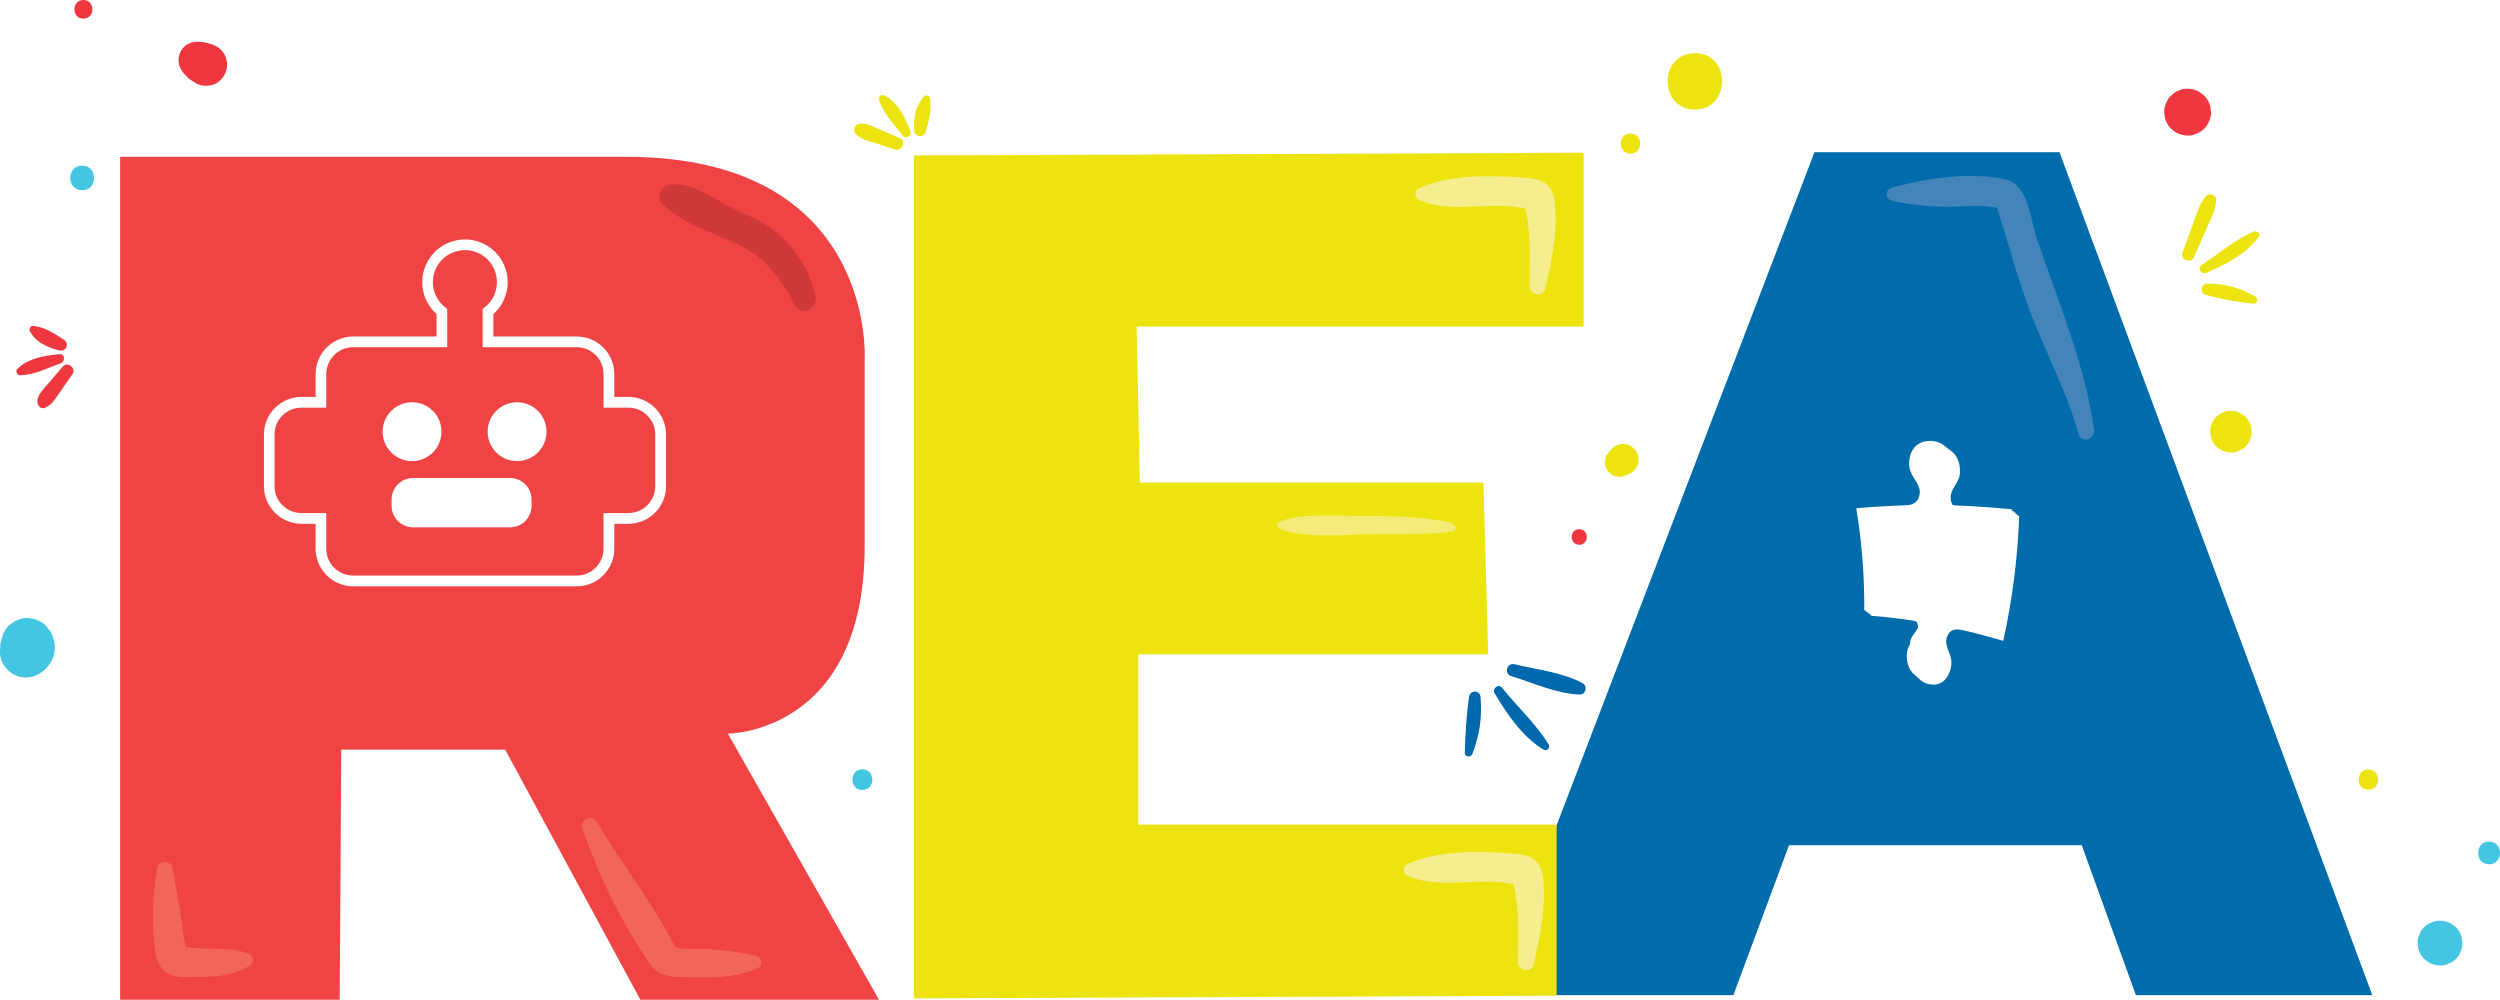 <svg xmlns="http://www.w3.org/2000/svg" xmlns:xlink="http://www.w3.org/1999/xlink" id="Camada_2" data-name="Camada 2" viewBox="0 0 379.74 151.85"><defs><style>      .cls-1 {        fill: #ef373f;      }      .cls-2 {        fill: #4384ba;      }      .cls-3 {        fill: #0068ac;      }      .cls-4 {        fill: #ede30e;      }      .cls-5 {        fill: #ef4344;      }      .cls-6 {        fill: none;      }      .cls-7 {        fill: #ce3839;      }      .cls-8 {        fill: #f4eb78;      }      .cls-9 {        fill: #f6ed8f;      }      .cls-10 {        fill: #006cab;      }      .cls-11 {        fill: #44c5e2;      }      .cls-12 {        fill: #f26659;      }      .cls-13 {        clip-path: url(#clippath);      }    </style><clipPath id="clippath"><rect class="cls-6" width="379.74" height="151.85"></rect></clipPath></defs><g id="Camada_1-2" data-name="Camada 1"><path class="cls-10" d="M304.28,97.35c-1.32-.4-2.59-.75-3.61-1.01-.7-.18-1.29-.33-1.7-.43-.41-.09-.65-.15-.65-.15-.78-.18-1.92-.45-2.5.79-.62,1.34.4,2.41.57,3.74.09.66-.09,1.71-.61,2.51-.52.8-1.38,1.4-2.69,1.13-.67-.12-1.17-.4-1.54-.78-.09-.07-.17-.14-.25-.22-.09-.07-.17-.14-.24-.22-.09-.07-.17-.14-.24-.22-.5-.39-.82-.93-1-1.5-.3-.96-.21-2.02.03-2.62.08-.19.17-.36.28-.53,0-.31.05-.59.13-.77.11-.29.31-.57.52-.86.18-.25.39-.54.57-.89,0-.1-.01-.21-.03-.32-.04-.23-.11-.42-.19-.58-.33-.12-.67-.17-.97-.21,0,0-.24-.03-.66-.1-.42-.05-1.02-.13-1.73-.22-1-.13-2.25-.25-3.56-.36v-.18c-.09,0-.17-.01-.26-.02v-.18c-.09,0-.17-.01-.26-.02v-.18c-.09,0-.17-.01-.26-.02v-.18c-.09,0-.17-.01-.26-.02.04-4.84-.32-9.61-.98-14.04-.07-.49-.15-.99-.23-1.49,1.73-.15,3.42-.27,4.73-.33.74-.03,1.36-.06,1.79-.08.43-.01.68-.02.68-.02.82-.02,2.01-.05,2.37-1.45.39-1.54-.88-2.45-1.36-3.78-.47-1.33-.17-4.56,3.01-4.57.95.01,1.65.31,2.17.75.11.07.21.15.3.23.11.07.21.15.3.23.11.07.21.15.3.23,1.48.99,1.65,3.08,1.34,4.08-.42,1.32-1.66,2.21-1.2,3.76.05.16.11.3.17.43.38.11.78.12,1.12.13,0,0,.25,0,.68.02.43.02,1.05.06,1.8.1,1.48.08,3.45.24,5.42.43v.22c.09.01.19.02.28.03v.22c.09.01.19.02.29.03v.22c.09.01.19.02.28.03v.22c.09.01.19.02.28.03-.24,6.43-1.05,12.81-2.44,19.02M312.82,23.12h-37.21l-49.05,128.04h36.73l8.46-22.78h44.46l8.22,22.78h35.91l-47.51-128.04Z"></path><rect class="cls-6" width="379.74" height="151.85"></rect><polygon class="cls-4" points="138.82 23.61 138.82 151.65 236.45 151.24 236.45 125.25 172.89 125.25 172.89 99.39 226.05 99.39 225.33 73.3 173.14 73.3 172.65 49.61 240.55 49.61 240.55 23.2 138.82 23.61"></polygon><g class="cls-13"><path class="cls-5" d="M101.17,73.85c0,3.15-2.56,5.71-5.71,5.71h-2.15v3.79c0,3.15-2.56,5.71-5.71,5.71h-33.95c-3.15,0-5.71-2.56-5.71-5.71v-3.79h-2.14c-3.15,0-5.71-2.56-5.71-5.71v-7.85c0-3.15,2.56-5.71,5.71-5.71h2.14v-3.47c0-3.15,2.56-5.71,5.71-5.71h12.66v-3.4c-2.2-1.96-2.82-5.18-1.45-7.83.8-1.54,2.15-2.68,3.8-3.2,1.65-.53,3.41-.38,4.95.42,3.18,1.64,4.43,5.57,2.78,8.75-.37.71-.85,1.33-1.45,1.86v3.4h12.66c3.15,0,5.71,2.56,5.71,5.71v3.47h2.15c3.15,0,5.71,2.56,5.71,5.71v7.85ZM110.56,111.44s20.78,0,20.78-28.51v-28.51s1.69-30.6-36.25-30.6H18.25v128.04h33.35l.24-38h24.89l20.54,38h36.25l-22.96-40.42Z"></path><path class="cls-5" d="M78.54,70.04c-2.47,0-4.47-2-4.47-4.47s2-4.47,4.47-4.47,4.47,2,4.47,4.47-2,4.47-4.47,4.47M80.74,76.84c0,1.8-1.46,3.26-3.26,3.26h-14.74c-1.8,0-3.26-1.46-3.26-3.26v-.97c0-1.8,1.46-3.26,3.26-3.26h14.74c1.8,0,3.26,1.46,3.26,3.26v.97ZM58.12,65.57c0-2.47,2-4.47,4.47-4.47s4.47,2,4.47,4.47-2,4.47-4.47,4.47-4.47-2-4.47-4.47M95.46,61.92h-3.78v-5.1c0-2.25-1.83-4.08-4.08-4.08h-14.29v-5.81l.31-.25c.56-.43,1-.97,1.32-1.59,1.23-2.38.3-5.32-2.08-6.55-1.15-.6-2.47-.71-3.71-.32-1.24.39-2.25,1.25-2.85,2.4-1.07,2.07-.52,4.62,1.32,6.06l.31.25v5.81h-14.29c-2.25,0-4.08,1.83-4.08,4.08v5.1h-3.78c-2.25,0-4.08,1.83-4.08,4.08v7.85c0,2.25,1.83,4.08,4.08,4.08h3.78v5.42c0,2.25,1.83,4.08,4.08,4.08h33.95c2.25,0,4.08-1.83,4.08-4.08v-5.42h3.78c2.25,0,4.08-1.83,4.08-4.08v-7.85c0-2.25-1.83-4.08-4.08-4.08"></path><path class="cls-1" d="M9.75,51.63c-.72-.49-1.42-.92-2.19-1.33-.35-.19-.7-.35-1.08-.48-.42-.14-.84-.19-1.27-.31-.61-.18-.93.56-.58.99.23.28.36.56.63.83.36.35.72.64,1.16.89.86.49,1.67.8,2.64,1.01.99.22,1.5-1.04.68-1.61"></path><path class="cls-1" d="M9.04,53.79c-2.27.25-4.69.55-6.39,2.23-.35.35-.09.99.41.98,2.19-.04,4.14-1.11,6.17-1.82.7-.25.66-1.48-.19-1.39"></path><path class="cls-1" d="M9.55,55.66c-.72.85-1.45,1.7-2.17,2.55-.64.75-1.56,1.59-1.7,2.61-.08.59.4,1.43,1.13,1.13,1.03-.43,1.57-1.35,2.2-2.25.67-.97,1.35-1.93,2.02-2.9.6-.87-.78-1.95-1.47-1.14"></path><path class="cls-4" d="M140.59,20.04c.27-.84.47-1.63.64-2.49.17-.86.09-1.61.08-2.47,0-.61-.78-.78-1.1-.3-.52.78-.95,1.4-1.16,2.35-.2.92-.25,1.74-.18,2.68.07.98,1.42,1.21,1.73.23"></path><path class="cls-4" d="M138.26,19.8c-.86-2-1.85-4.26-3.9-5.3-.43-.22-.99.14-.84.65.62,2.08,2.27,3.66,3.52,5.37.54.74,1.58.12,1.22-.71"></path><path class="cls-4" d="M136.71,21c-1.04-.45-2.07-.9-3.11-1.35-.93-.41-1.91-.97-2.95-.87-.78.07-1.22.95-.65,1.57.71.77,1.78,1.01,2.75,1.32,1.08.35,2.16.7,3.24,1.05.99.32,1.7-1.28.72-1.71"></path><path class="cls-1" d="M32.15,6.73c-.39-.14-.72-.24-1.14-.3-.37-.05-.74-.08-1.11-.1-.25.03-.5.07-.75.1-.22.1-.45.19-.67.28-.53.31-.92.79-1.15,1.35-.45,1.08-.18,2.21.58,3.07.18.2.35.41.54.59.36.35.81.61,1.23.88.74.47,1.65.51,2.48.32.96-.22,1.71-.98,2.08-1.86.35-.83.35-1.65,0-2.48-.41-.96-1.11-1.51-2.08-1.86"></path><path class="cls-1" d="M12.67,2.83C14.49,2.83,14.49,0,12.67,0s-1.82,2.83,0,2.83"></path><path class="cls-11" d="M12.48,28.9c2.41,0,2.41-3.75,0-3.75s-2.41,3.75,0,3.75"></path><path class="cls-4" d="M359.75,119.95c1.97,0,1.97-3.06,0-3.06s-1.97,3.06,0,3.06"></path><path class="cls-4" d="M247.66,23.34c1.97,0,1.97-3.06,0-3.06s-1.97,3.06,0,3.06"></path><path class="cls-11" d="M370.63,146.65c.47.02.91-.08,1.31-.29.42-.14.79-.37,1.1-.7.33-.31.57-.67.7-1.1.21-.4.31-.84.29-1.31-.04-.3-.08-.6-.12-.91-.16-.58-.45-1.08-.88-1.5-.23-.18-.46-.36-.69-.53-.53-.31-1.1-.46-1.72-.46-.47-.02-.91.08-1.31.29-.42.14-.79.37-1.1.7-.33.31-.57.67-.7,1.1-.21.4-.31.84-.29,1.31.04.3.08.6.12.9.16.58.45,1.08.88,1.5.23.18.46.36.69.53.53.31,1.1.46,1.72.46"></path><path class="cls-11" d="M378.08,131.28c2.21,0,2.22-3.44,0-3.44s-2.22,3.44,0,3.44"></path><path class="cls-1" d="M332.29,20.59c.49.02.95-.08,1.37-.31.44-.14.82-.39,1.14-.73.35-.32.59-.7.74-1.14.22-.42.32-.88.31-1.37-.04-.32-.08-.63-.13-.95-.17-.6-.47-1.13-.92-1.57-.24-.19-.48-.37-.72-.56-.55-.32-1.15-.48-1.79-.49-.49-.02-.95.08-1.37.31-.44.14-.82.39-1.14.74-.35.32-.59.7-.74,1.14-.22.42-.32.88-.31,1.37.04.32.09.63.13.95.17.6.47,1.12.91,1.57.24.18.48.37.72.55.55.32,1.15.48,1.79.49"></path><path class="cls-1" d="M239.88,82.75c1.52,0,1.53-2.37,0-2.37s-1.53,2.37,0,2.37"></path><path class="cls-4" d="M244.85,68.14c-.14.16-.29.33-.43.49-.12.15-.23.3-.35.45-.16.25-.25.53-.26.83-.05.2-.05.39,0,.59.01.3.1.57.26.82.12.15.23.3.35.45.15.12.3.23.45.35.25.16.53.25.82.26.3.07.59.05.89-.04.19-.08.39-.16.58-.24.4-.11.75-.32,1.04-.61.29-.3.5-.65.61-1.05.14-.62.09-1.27-.24-1.83-.15-.28-.35-.5-.61-.67-.23-.21-.5-.35-.81-.42-.42-.11-.84-.11-1.26,0-.4.11-.75.32-1.05.61"></path><path class="cls-4" d="M257.45,16.64c5.51,0,5.52-8.56,0-8.56s-5.52,8.56,0,8.56"></path><path class="cls-4" d="M338.87,68.73c.44.02.84-.07,1.22-.27.39-.13.73-.35,1.02-.65.31-.29.53-.62.65-1.02.2-.38.29-.78.27-1.22-.04-.28-.08-.56-.11-.84-.15-.54-.42-1-.81-1.4-.62-.57-1.38-.93-2.24-.93-.44-.02-.84.07-1.22.27-.39.13-.73.35-1.02.65-.31.29-.53.63-.65,1.02-.2.38-.29.78-.27,1.22.04.28.08.56.11.84.15.54.42,1,.81,1.4.62.57,1.38.93,2.24.93"></path><path class="cls-11" d="M5.93,102.36c.36-.23.75-.5,1.04-.81.53-.54,1.01-1.25,1.2-2,.2-.78.24-1.62,0-2.4-.13-.43-.31-.9-.55-1.28-.21-.27-.42-.54-.63-.81-.36-.39-.79-.67-1.29-.83-.31-.18-.65-.27-1.01-.28-.53-.12-1.07-.09-1.6.07-.66.22-1.26.56-1.77,1.03-.78.72-1.12,1.82-1.18,2.84v.16c.03-.36.08-.72.13-1.08-.02.08-.04.15-.06.22.14-.33.28-.66.42-.99-.35.78-.64,1.35-.6,2.25,0,.1.01.2,0,.3.05-.36.1-.71.14-1.07-.01.08-.03.15-.05.23-.17.65-.18,1.44,0,2.1.23.83.74,1.53,1.41,2.05.24.24.54.41.87.51.31.18.64.27.99.27.35.09.7.09,1.05,0,.52-.02,1.01-.18,1.47-.47"></path><path class="cls-11" d="M130.99,119.99c2.02,0,2.02-3.13,0-3.13s-2.02,3.13,0,3.13"></path><path class="cls-3" d="M223.13,105.89c-.38,2.84-.57,5.6-.63,8.45-.02.71.94.75,1.16.16,1.09-2.89,1.49-5.5,1.23-8.61-.1-1.15-1.61-1.11-1.76,0"></path><path class="cls-3" d="M227.01,105.29c1.97,3.24,4.15,6.56,7.45,8.58.49.3,1.09-.3.79-.78-1.98-3.17-4.79-5.75-7.12-8.66-.51-.63-1.52.18-1.11.86"></path><path class="cls-3" d="M229.56,102.7c3.27,1,6.96,2.7,10.39,2.8.91.03,1.25-1.27.46-1.71-3.01-1.67-7.04-2.08-10.36-2.89-1.17-.29-1.65,1.46-.5,1.81"></path><path class="cls-4" d="M335.04,44.79c2.44.67,4.74,1.07,7.23,1.34.6.07.78-.83.3-1.1-2.36-1.32-4.56-1.93-7.3-1.96-.99-.01-1.19,1.47-.23,1.73"></path><path class="cls-4" d="M335.18,41.43c2.95-1.32,5.97-2.79,7.91-5.47.38-.52-.33-.98-.78-.78-2.86,1.23-5.24,3.36-7.84,5.04-.78.5-.1,1.59.71,1.22"></path><path class="cls-4" d="M333.21,39.15c.68-1.54,1.36-3.08,2.04-4.62.59-1.33,1.27-2.62,1.39-4.09.06-.76-1.07-1.25-1.57-.65-.93,1.13-1.34,2.52-1.84,3.88-.58,1.58-1.16,3.17-1.74,4.75-.36.99,1.28,1.69,1.71.72"></path><path class="cls-12" d="M25.06,130.95c-.55,0-1.1.29-1.19.88-.4,2.65-.71,5.27-.61,7.95.08,2.16-.07,5.36,1.24,7.22.86,1.24,2.46,1.43,3.98,1.43.64,0,1.26-.03,1.81-.04,2.86-.03,5.23-.2,7.67-1.73.76-.48.56-1.53-.24-1.82-3.12-1.14-6.35-.44-9.49-1.02-.51-1.72-.64-4.02-.91-5.61-.35-2.13-.79-4.24-1.1-6.38-.08-.59-.63-.88-1.17-.88"></path><path class="cls-12" d="M89.66,124.26c-.75,0-1.52.63-1.22,1.52,2.46,7.17,6,14.43,10.32,20.68,1.56,2.25,3.91,1.91,6.49,1.99.61.02,1.21.03,1.8.03,2.8,0,5.41-.27,8.08-1.45.79-.35.54-1.63-.24-1.82-2.65-.63-5.2-.95-7.92-1.09-.12,0-.26,0-.41,0-.25,0-.52,0-.81.01-.29,0-.59.01-.89.01-.85,0-1.7-.05-2.24-.31.09.23.12.35.11.35-.02,0-.16-.28-.42-.83-.32-.59-.64-1.18-.97-1.77-3.23-5.78-7.34-11.01-10.67-16.73-.23-.4-.62-.57-1.02-.57"></path><path class="cls-7" d="M102.51,28c-.18,0-.36,0-.54.02-1.46.12-2.48,1.92-1.27,3.07,3.68,3.48,8.93,4.5,13.18,7,2.88,1.7,5.42,5.31,6.92,8.29.31.61.79.86,1.28.86.98,0,2-.99,1.79-2.16-.71-3.93-3.23-7.68-6.35-10.13-2.12-1.66-4.73-2.48-7.08-3.76-2.45-1.33-5.04-3.2-7.92-3.2"></path><path class="cls-8" d="M201.2,78.31c-2.79,0-5.44.18-7.1,1.11-.51.29.38,1.04,1.21,1.24,2.23.54,4.34.69,6.35.69s3.82-.14,5.63-.19c.78-.02,1.6-.03,2.42-.03.59,0,1.19,0,1.79,0,.6,0,1.2,0,1.8,0,2.62,0,5.2-.06,7.34-.45.84-.15.54-1.16-.85-1.43-5.16-1-10.09-.83-14.7-.9-1.27-.02-2.6-.06-3.9-.06"></path><path class="cls-9" d="M224.45,129.41c-3.73,0-7.6.4-10.73,1.88-.64.3-.67,1.43,0,1.72,1.98.87,4.07,1.07,6.19,1.07.96,0,1.92-.04,2.89-.08.96-.04,1.93-.08,2.88-.08,1.43,0,2.85.09,4.22.43.96,3.55.63,8.4.66,11.81,0,.76.67,1.2,1.3,1.2.49,0,.97-.27,1.11-.87.96-4.24,2-9.14,1.35-13.52-.39-2.65-2.21-3.19-4.64-3.35-1.64-.11-3.42-.2-5.23-.2"></path><path class="cls-9" d="M226.22,26.76c-3.73,0-7.6.4-10.73,1.88-.63.3-.66,1.43,0,1.72,1.98.87,4.07,1.07,6.19,1.07.96,0,1.92-.04,2.89-.08.96-.04,1.93-.08,2.88-.08,1.43,0,2.85.09,4.22.43.96,3.55.63,8.4.66,11.81,0,.76.67,1.2,1.3,1.2.49,0,.97-.27,1.11-.88.96-4.24,2-9.14,1.35-13.51-.39-2.65-2.21-3.2-4.64-3.35-1.64-.11-3.42-.2-5.23-.2"></path><path class="cls-2" d="M299.35,26.72c-4.12,0-8.49.81-12.06,1.81-.93.26-.97,1.68,0,1.92,2.63.65,5.49.9,8.2.96.14,0,.28,0,.43,0,.68,0,1.39-.03,2.11-.06.72-.03,1.46-.06,2.19-.06,1.07,0,2.13.06,3.12.28,1.78,5.46,3.18,11.07,5.3,16.48,2.3,5.88,5.39,11.75,7.08,17.84.17.62.61.88,1.06.88.69,0,1.43-.62,1.3-1.53-1.37-9.85-5.52-19.65-8.7-29.01-.99-2.91-1.23-8.15-4.66-8.95-1.66-.39-3.48-.56-5.35-.56"></path></g></g></svg>